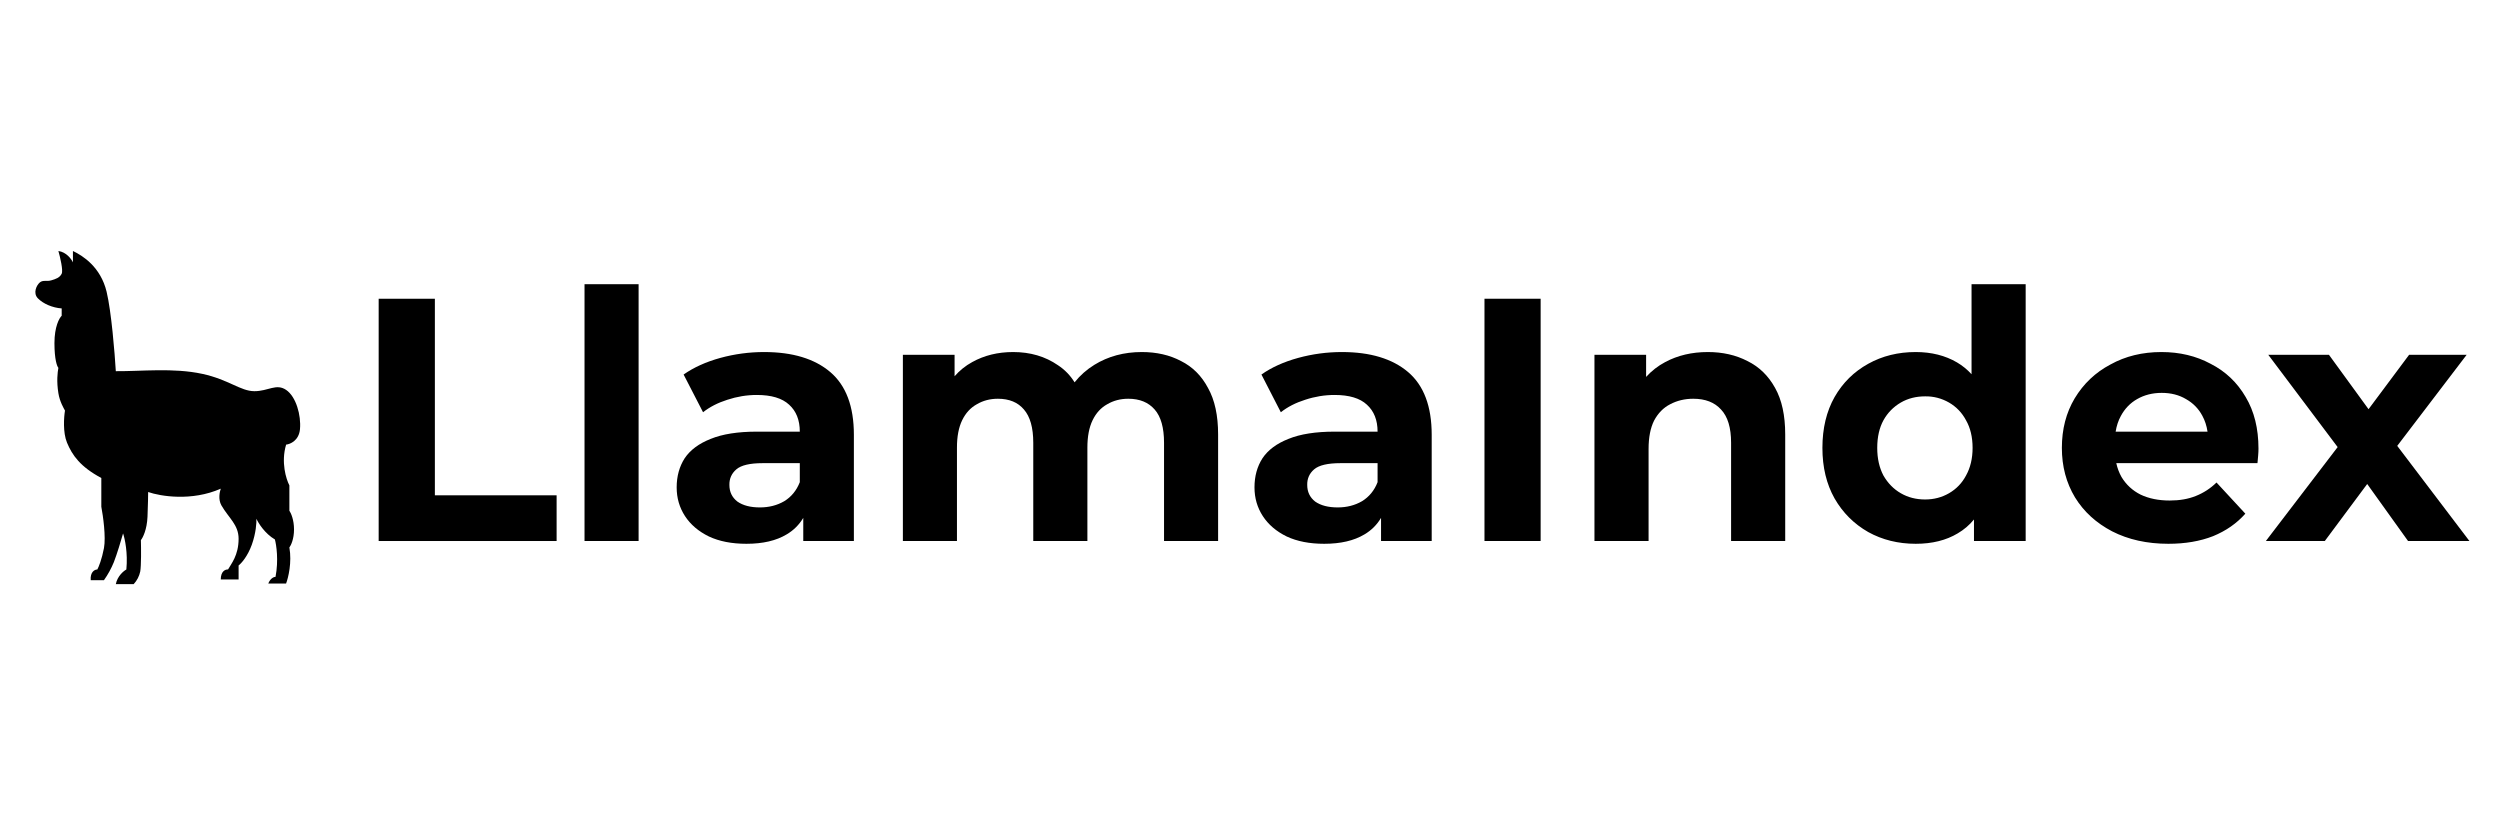 <svg xmlns="http://www.w3.org/2000/svg" xmlns:xlink="http://www.w3.org/1999/xlink" width="300" zoomAndPan="magnify" viewBox="0 0 224.88 75" height="100" preserveAspectRatio="xMidYMid meet" version="1.2"><defs><clipPath id="bc97f1ac6c"><path d="M 3 22.59 L 27 22.59 L 27 52.574 L 3 52.574 Z M 3 22.59 "/></clipPath><clipPath id="f1a6b88810"><path d="M 52 25.578 L 58 25.578 L 58 49 L 52 49 Z M 52 25.578 "/></clipPath><clipPath id="7d2b6b55a7"><path d="M 163 25.578 L 204 25.578 L 204 49 L 163 49 Z M 163 25.578 "/></clipPath></defs><g id="48ed6fa743"><g clip-rule="nonzero" clip-path="url(#bc97f1ac6c)"><path style=" stroke:none;fill-rule:evenodd;fill:#000000;fill-opacity:1;" d="M 19.809 43.98 C 17.195 45.137 14.363 44.664 13.273 44.281 C 13.273 44.543 13.262 45.352 13.215 46.504 C 13.168 47.66 12.801 48.387 12.621 48.609 C 12.641 49.328 12.656 50.902 12.562 51.434 C 12.469 51.867 12.27 52.25 11.969 52.574 L 10.363 52.574 C 10.504 51.855 11.055 51.395 11.312 51.254 C 11.457 49.762 11.176 48.469 11.016 48.008 C 10.859 48.57 10.469 49.871 10.188 50.59 C 9.953 51.168 9.656 51.707 9.297 52.215 L 8.105 52.215 C 8.047 51.492 8.445 51.254 8.699 51.254 C 8.82 51.031 9.105 50.34 9.297 49.328 C 9.484 48.32 9.215 46.426 9.059 45.605 L 9.059 43.02 C 7.156 42 6.445 40.977 5.969 39.836 C 5.59 38.922 5.691 37.531 5.789 36.953 C 5.672 36.73 5.324 36.172 5.195 35.391 C 5.02 34.309 5.117 33.527 5.195 33.105 C 5.078 32.984 4.84 32.371 4.84 30.883 C 4.84 29.395 5.277 28.621 5.492 28.418 L 5.492 27.758 C 4.66 27.699 3.832 27.34 3.355 26.855 C 2.879 26.375 3.234 25.656 3.531 25.414 C 3.832 25.176 4.125 25.355 4.543 25.234 C 4.957 25.113 5.316 24.996 5.492 24.633 C 5.637 24.344 5.355 23.148 5.195 22.59 C 5.91 22.688 6.367 23.312 6.504 23.613 L 6.504 22.59 C 7.395 23.012 9 24.031 9.535 26.258 C 9.961 28.035 10.266 31.766 10.363 33.406 C 12.641 33.426 15.531 33.082 18.148 33.648 C 20.523 34.16 21.59 35.207 22.836 35.207 C 24.086 35.207 24.801 34.488 25.688 35.09 C 26.582 35.691 27.055 37.371 26.938 38.633 C 26.844 39.645 26.066 39.977 25.691 40.016 C 25.215 41.602 25.691 43.121 25.984 43.684 L 25.984 45.965 C 26.125 46.164 26.402 46.781 26.402 47.648 C 26.402 48.512 26.125 49.09 25.984 49.27 C 26.223 50.617 25.887 51.992 25.688 52.516 L 24.086 52.516 C 24.277 52.035 24.602 51.914 24.738 51.914 C 25.023 50.422 24.816 49.051 24.68 48.551 C 23.777 48.02 23.195 47.086 23.016 46.688 C 23.035 47.027 22.98 47.973 22.602 49.027 C 22.219 50.086 21.652 50.711 21.414 50.891 L 21.414 52.152 L 19.809 52.152 C 19.809 51.387 20.246 51.234 20.461 51.254 C 20.738 50.754 21.414 49.992 21.414 48.488 C 21.414 47.223 20.523 46.625 19.867 45.484 C 19.559 44.941 19.711 44.262 19.809 43.98 Z M 19.809 43.98 "/></g><g clip-rule="nonzero" clip-path="url(#f1a6b88810)"><path style=" stroke:none;fill-rule:evenodd;fill:#000000;fill-opacity:1;" d="M 52.547 25.578 L 57.414 25.578 L 57.414 48.691 L 52.547 48.691 Z M 52.547 25.578 "/></g><g clip-rule="nonzero" clip-path="url(#7d2b6b55a7)"><path style=" stroke:none;fill-rule:evenodd;fill:#000000;fill-opacity:1;" d="M 172.355 48.941 C 170.773 48.941 169.348 48.586 168.078 47.883 C 166.797 47.152 165.789 46.145 165.051 44.859 C 164.324 43.57 163.957 42.055 163.957 40.312 C 163.957 38.547 164.324 37.02 165.051 35.734 C 165.785 34.449 166.793 33.453 168.078 32.742 C 169.348 32.035 170.773 31.684 172.355 31.684 C 173.77 31.684 175.008 31.996 176.07 32.617 C 176.555 32.902 176.992 33.258 177.379 33.68 L 177.379 25.578 L 182.25 25.578 L 182.25 48.691 L 177.598 48.691 L 177.598 46.754 C 177.184 47.258 176.695 47.676 176.133 48.004 C 175.09 48.629 173.832 48.941 172.355 48.941 Z M 173.199 44.953 C 173.988 44.953 174.703 44.766 175.352 44.391 C 176.012 44.008 176.52 43.48 176.879 42.805 C 177.273 42.098 177.473 41.266 177.473 40.312 C 177.473 39.336 177.273 38.504 176.879 37.82 C 176.52 37.145 176.012 36.613 175.352 36.23 C 174.684 35.848 173.965 35.66 173.199 35.672 C 172.387 35.672 171.656 35.855 171.012 36.23 C 170.348 36.617 169.828 37.148 169.453 37.82 C 169.078 38.504 168.891 39.336 168.891 40.312 C 168.891 41.27 169.078 42.098 169.453 42.805 C 169.848 43.488 170.367 44.02 171.012 44.391 C 171.656 44.766 172.387 44.953 173.199 44.953 Z M 190.031 47.82 C 191.488 48.566 193.176 48.941 195.09 48.941 C 196.609 48.941 197.949 48.711 199.117 48.254 C 200.281 47.777 201.25 47.102 202.02 46.23 L 199.426 43.426 C 198.883 43.957 198.258 44.363 197.555 44.641 C 196.887 44.91 196.109 45.047 195.215 45.047 C 194.215 45.047 193.34 44.871 192.594 44.516 C 191.867 44.152 191.297 43.625 190.875 42.93 C 190.656 42.535 190.5 42.121 190.406 41.684 L 203.109 41.684 L 203.121 41.59 L 203.172 41.027 C 203.195 40.777 203.203 40.559 203.203 40.375 C 203.203 38.566 202.82 37.02 202.051 35.734 C 201.289 34.422 200.238 33.426 198.898 32.742 C 197.586 32.035 196.109 31.684 194.465 31.684 C 192.758 31.684 191.23 32.055 189.879 32.805 C 188.523 33.52 187.453 34.539 186.66 35.855 C 185.891 37.145 185.508 38.629 185.508 40.312 C 185.508 41.973 185.902 43.457 186.691 44.766 C 187.484 46.055 188.598 47.07 190.031 47.82 Z M 190.348 38.848 C 190.43 38.328 190.586 37.859 190.812 37.445 C 191.168 36.781 191.656 36.273 192.281 35.918 C 192.926 35.547 193.664 35.359 194.496 35.359 C 195.328 35.359 196.059 35.547 196.68 35.918 C 197.312 36.273 197.805 36.773 198.148 37.414 C 198.383 37.844 198.539 38.32 198.617 38.848 Z M 190.348 38.848 "/></g><path style=" stroke:none;fill-rule:evenodd;fill:#000000;fill-opacity:1;" d="M 210.328 40.238 L 203.867 48.691 L 209.172 48.691 L 212.988 43.559 L 216.664 48.691 L 222.188 48.691 L 215.691 40.129 L 221.938 31.934 L 216.758 31.934 L 213.109 36.828 L 209.547 31.934 L 204.086 31.934 Z M 157.207 32.492 C 156.164 31.953 154.98 31.684 153.648 31.684 C 152.211 31.684 150.934 31.984 149.809 32.586 C 149.16 32.93 148.586 33.375 148.09 33.922 L 148.09 31.934 L 143.441 31.934 L 143.441 48.691 L 148.312 48.691 L 148.312 40.406 C 148.312 39.367 148.477 38.516 148.809 37.852 C 149.164 37.188 149.641 36.699 150.246 36.387 C 150.871 36.055 151.566 35.887 152.336 35.887 C 153.418 35.887 154.25 36.211 154.832 36.855 C 155.438 37.496 155.738 38.492 155.738 39.844 L 155.738 48.691 L 160.609 48.691 L 160.609 39.098 C 160.609 37.395 160.309 36.004 159.703 34.922 C 159.098 33.82 158.266 33.012 157.207 32.492 Z M 133.543 48.691 L 133.543 26.887 L 138.598 26.887 L 138.598 48.691 Z M 133.543 48.691 "/><path style=" stroke:none;fill-rule:evenodd;fill:#000000;fill-opacity:1;" d="M 124.234 46.609 L 124.234 48.691 L 128.793 48.691 L 128.793 39.129 C 128.793 36.574 128.086 34.695 126.672 33.488 C 125.258 32.285 123.27 31.684 120.711 31.684 C 119.379 31.684 118.066 31.859 116.777 32.211 C 115.484 32.566 114.383 33.062 113.469 33.707 L 115.215 37.102 C 115.82 36.625 116.547 36.25 117.402 35.98 C 118.273 35.691 119.16 35.547 120.055 35.547 C 121.363 35.547 122.332 35.836 122.957 36.418 C 123.602 37 123.922 37.809 123.922 38.848 L 120.055 38.848 C 118.348 38.848 116.965 39.066 115.902 39.5 C 114.84 39.918 114.059 40.5 113.562 41.246 C 113.082 41.992 112.844 42.867 112.844 43.863 C 112.844 44.82 113.094 45.68 113.594 46.449 C 114.094 47.215 114.809 47.828 115.746 48.285 C 116.684 48.723 117.805 48.941 119.117 48.941 C 120.594 48.941 121.801 48.66 122.738 48.098 C 123.363 47.73 123.863 47.234 124.234 46.609 Z M 123.922 41.684 L 120.586 41.684 C 119.441 41.684 118.648 41.867 118.211 42.242 C 117.785 42.609 117.578 43.078 117.59 43.645 C 117.59 44.27 117.828 44.766 118.305 45.141 C 118.805 45.492 119.48 45.668 120.336 45.668 C 121.145 45.668 121.875 45.484 122.52 45.109 C 123.164 44.715 123.633 44.141 123.922 43.395 Z M 123.922 41.684 "/><path style=" stroke:none;fill-rule:evenodd;fill:#000000;fill-opacity:1;" d="M 102.703 31.684 C 104.035 31.684 105.211 31.953 106.23 32.492 C 107.27 33.012 108.082 33.82 108.664 34.922 C 109.27 36.004 109.57 37.395 109.57 39.098 L 109.57 48.691 L 104.703 48.691 L 104.703 39.844 C 104.703 38.492 104.422 37.496 103.859 36.855 C 103.297 36.211 102.508 35.887 101.488 35.887 C 100.777 35.887 100.145 36.055 99.582 36.387 C 99.02 36.699 98.586 37.176 98.273 37.82 C 97.961 38.465 97.805 39.285 97.805 40.281 L 97.805 48.691 L 92.934 48.691 L 92.934 39.844 C 92.934 38.492 92.652 37.496 92.094 36.855 C 91.551 36.211 90.77 35.887 89.75 35.887 C 89.043 35.887 88.41 36.055 87.848 36.387 C 87.285 36.699 86.848 37.176 86.535 37.82 C 86.223 38.465 86.066 39.285 86.066 40.281 L 86.066 48.691 L 81.199 48.691 L 81.199 31.934 L 85.852 31.934 L 85.852 33.863 C 86.301 33.348 86.832 32.918 87.441 32.586 C 88.523 31.984 89.75 31.684 91.125 31.684 C 92.664 31.684 94.008 32.078 95.152 32.867 C 95.766 33.27 96.266 33.785 96.652 34.41 C 97.152 33.781 97.746 33.258 98.43 32.836 C 99.676 32.066 101.102 31.684 102.703 31.684 Z M 102.703 31.684 "/><path style=" stroke:none;fill-rule:evenodd;fill:#000000;fill-opacity:1;" d="M 72.234 46.609 L 72.234 48.691 L 76.789 48.691 L 76.789 39.129 C 76.789 36.574 76.082 34.695 74.668 33.488 C 73.254 32.285 71.27 31.684 68.707 31.684 C 67.375 31.684 66.066 31.859 64.773 32.211 C 63.484 32.566 62.383 33.062 61.465 33.707 L 63.215 37.102 C 63.816 36.625 64.547 36.25 65.398 35.98 C 66.273 35.691 67.156 35.547 68.051 35.547 C 69.363 35.547 70.328 35.836 70.957 36.418 C 71.602 37 71.922 37.809 71.922 38.848 L 68.051 38.848 C 66.348 38.848 64.961 39.066 63.902 39.5 C 62.84 39.918 62.059 40.5 61.559 41.246 C 61.082 41.992 60.84 42.867 60.84 43.863 C 60.84 44.82 61.09 45.68 61.59 46.449 C 62.09 47.215 62.809 47.828 63.746 48.285 C 64.68 48.723 65.805 48.941 67.117 48.941 C 68.594 48.941 69.801 48.66 70.734 48.098 C 71.363 47.73 71.859 47.234 72.234 46.609 Z M 71.922 41.684 L 68.582 41.684 C 67.438 41.684 66.648 41.867 66.211 42.242 C 65.785 42.609 65.574 43.078 65.586 43.645 C 65.586 44.27 65.824 44.766 66.305 45.141 C 66.805 45.492 67.48 45.668 68.332 45.668 C 69.145 45.668 69.875 45.484 70.52 45.109 C 71.164 44.715 71.629 44.141 71.922 43.395 Z M 71.922 41.684 "/><path style=" stroke:none;fill-rule:evenodd;fill:#000000;fill-opacity:1;" d="M 34.02 26.887 L 34.02 48.691 L 50.035 48.691 L 50.035 44.578 L 39.078 44.578 L 39.078 26.887 Z M 34.02 26.887 "/></g></svg>